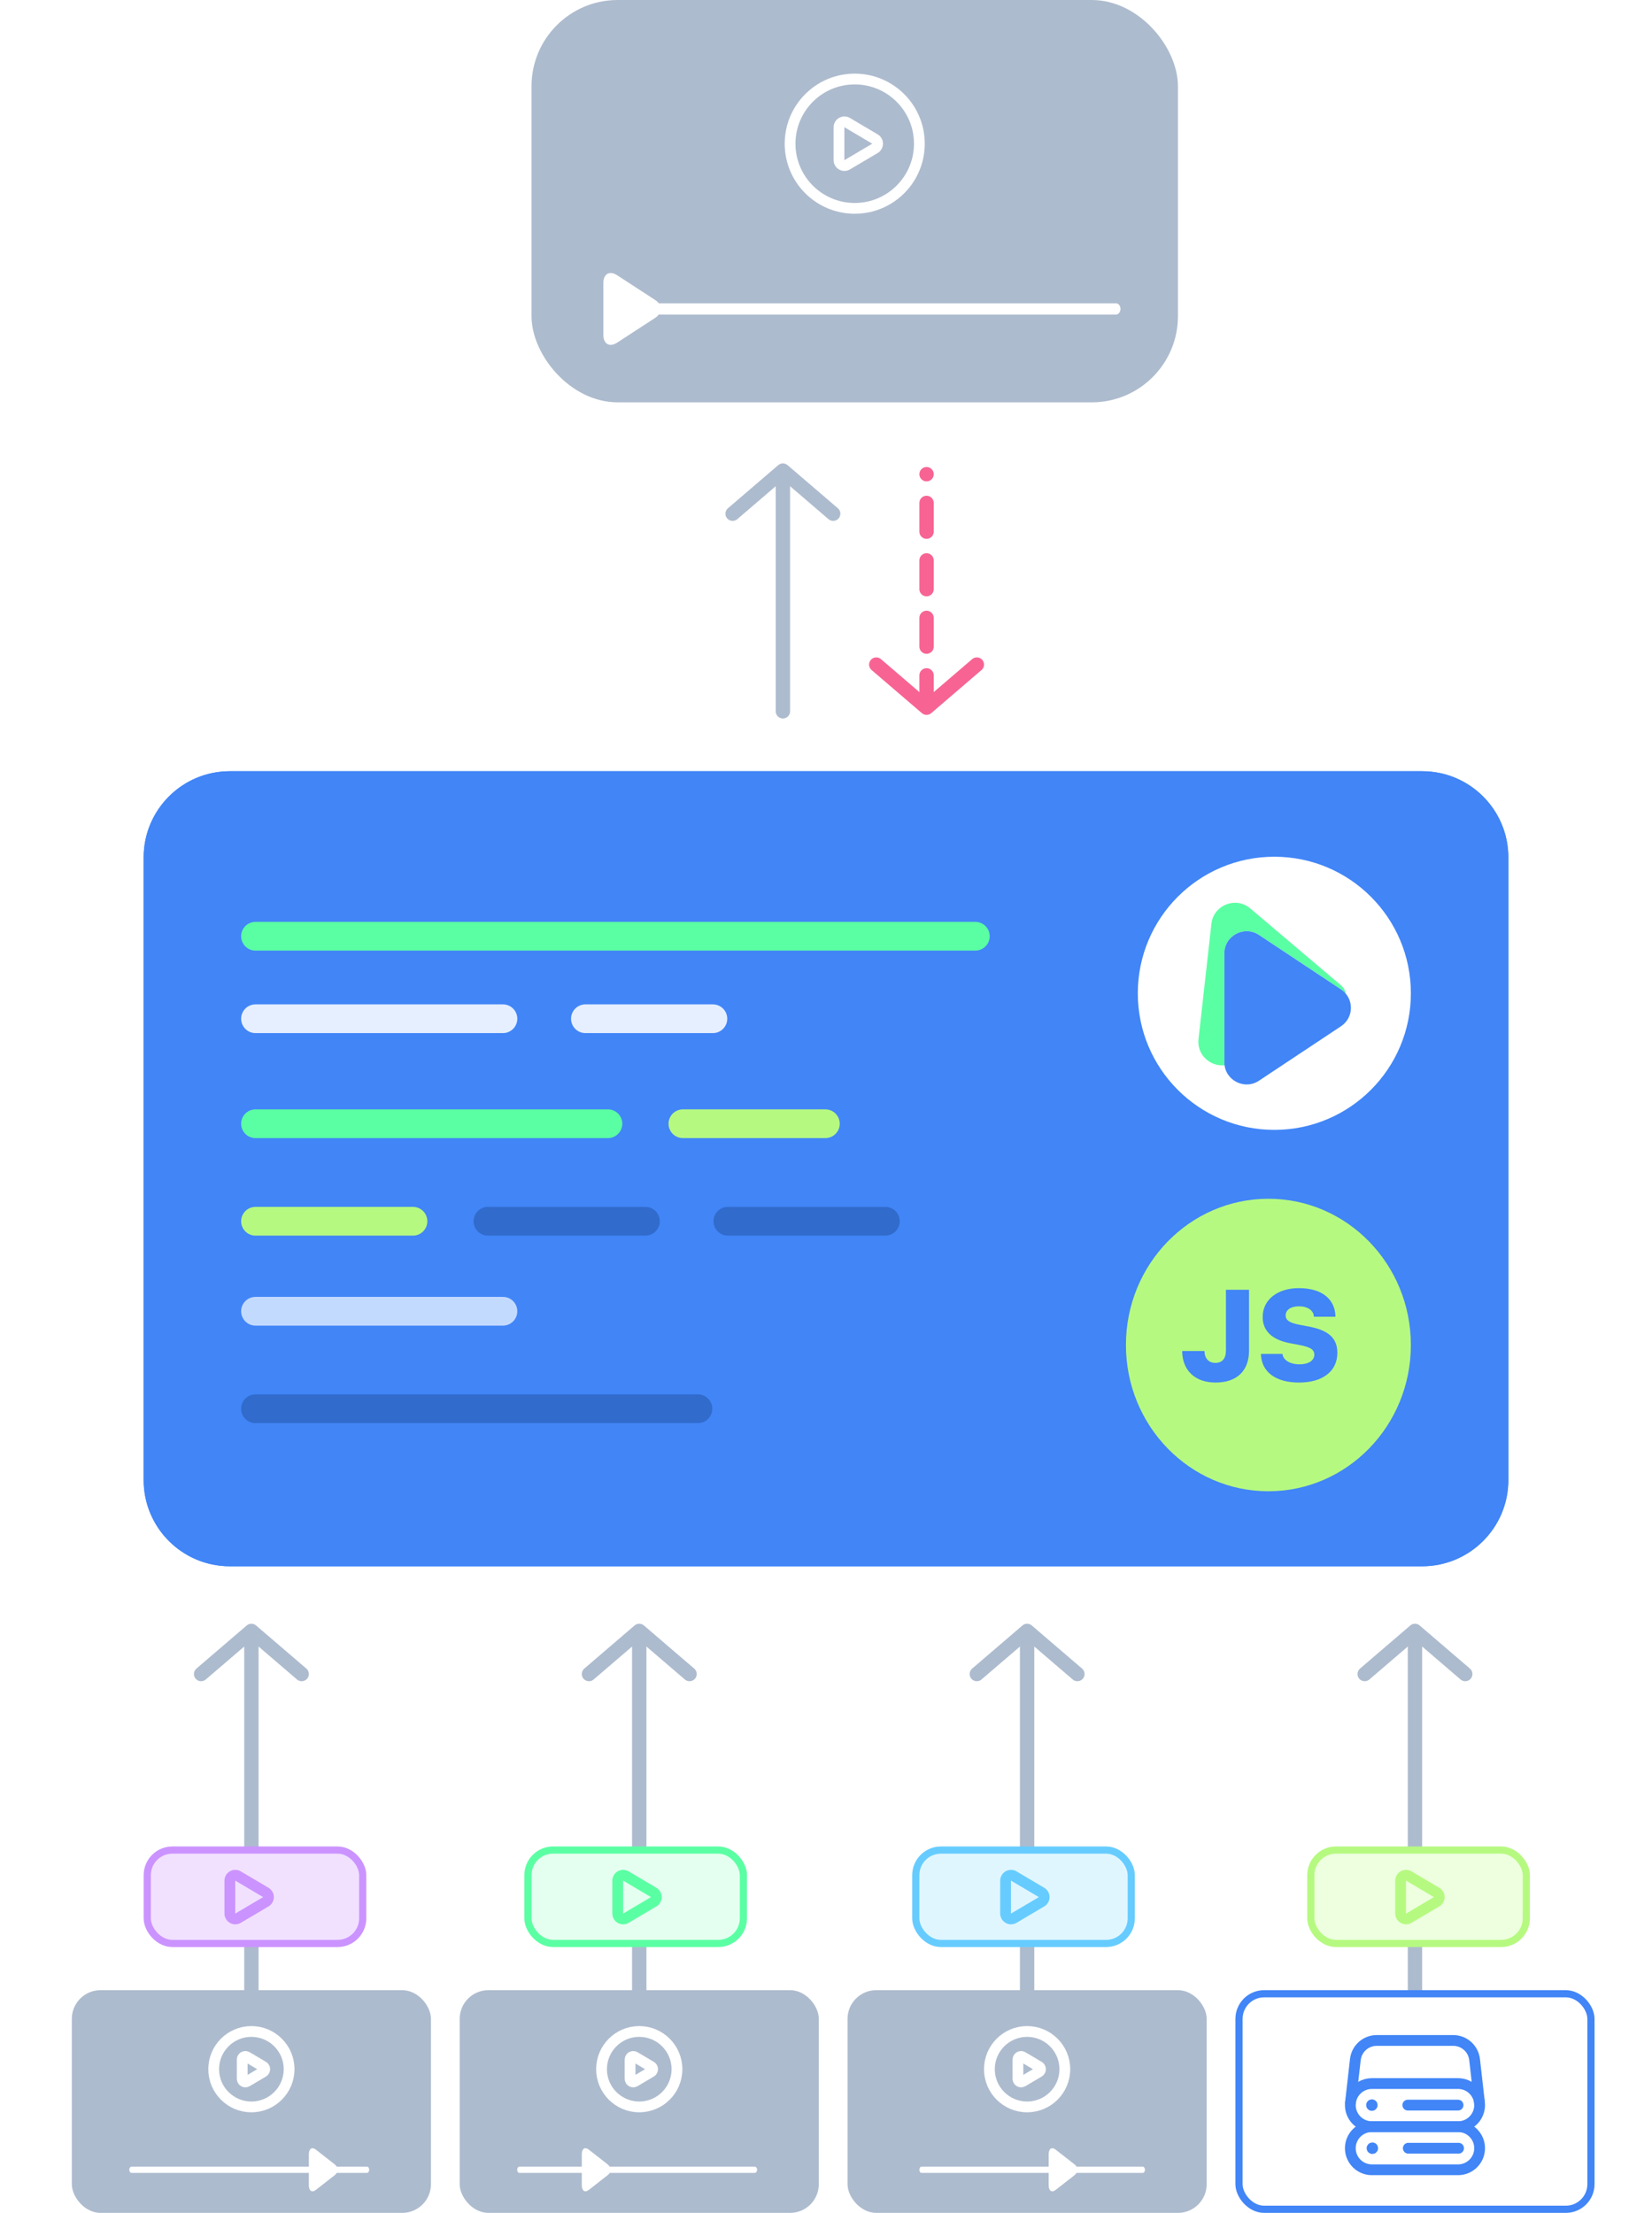 <?xml version="1.0" encoding="UTF-8"?> <svg xmlns="http://www.w3.org/2000/svg" width="230" height="308" viewBox="0 0 230 308" fill="none"> <rect x="10" y="277" width="50" height="31" rx="4" fill="#ADBBCE"></rect> <path d="M35 228L35 306" stroke="#ADBBCE" stroke-width="2" stroke-miterlimit="10" stroke-linecap="round" stroke-linejoin="round"></path> <path d="M28 233L35 227L42 233" stroke="#ADBBCE" stroke-width="2" stroke-linecap="round" stroke-linejoin="round"></path> <path d="M89 228L89 306" stroke="#ADBBCE" stroke-width="2" stroke-miterlimit="10" stroke-linecap="round" stroke-linejoin="round"></path> <path d="M82 233L89 227L96 233" stroke="#ADBBCE" stroke-width="2" stroke-linecap="round" stroke-linejoin="round"></path> <path d="M143 228L143 306" stroke="#ADBBCE" stroke-width="2" stroke-miterlimit="10" stroke-linecap="round" stroke-linejoin="round"></path> <path d="M136 233L143 227L150 233" stroke="#ADBBCE" stroke-width="2" stroke-linecap="round" stroke-linejoin="round"></path> <path d="M197 228L197 306" stroke="#ADBBCE" stroke-width="2" stroke-miterlimit="10" stroke-linecap="round" stroke-linejoin="round"></path> <path d="M190 233L197 227L204 233" stroke="#ADBBCE" stroke-width="2" stroke-linecap="round" stroke-linejoin="round"></path> <rect x="64" y="277" width="50" height="31" rx="4" fill="#ADBBCE"></rect> <rect x="118" y="277" width="50" height="31" rx="4" fill="#ADBBCE"></rect> <rect x="172.5" y="277.5" width="49" height="30" rx="3.5" fill="white" stroke="#4185F7"></rect> <path d="M205.976 292.619L205.301 286.662C205.13 285.146 203.847 284 202.321 284H191.679C190.153 284 188.87 285.146 188.698 286.662L188.023 292.619" stroke="#4185F7" stroke-width="1.5" stroke-linecap="round" stroke-linejoin="round"></path> <path fill-rule="evenodd" clip-rule="evenodd" d="M203 296H191C189.343 296 188 297.343 188 299V299C188 300.657 189.343 302 191 302H203C204.657 302 206 300.657 206 299V299C206 297.343 204.657 296 203 296Z" stroke="#4185F7" stroke-width="1.5" stroke-linecap="round" stroke-linejoin="round"></path> <path fill-rule="evenodd" clip-rule="evenodd" d="M203 290H191C189.343 290 188 291.343 188 293V293C188 294.657 189.343 296 191 296H203C204.657 296 206 294.657 206 293V293C206 291.343 204.657 290 203 290Z" stroke="#4185F7" stroke-width="1.5" stroke-linecap="round" stroke-linejoin="round"></path> <path d="M196 293H203" stroke="#4185F7" stroke-width="1.5" stroke-linecap="round" stroke-linejoin="round"></path> <path d="M191.035 292.965C191.055 292.984 191.055 293.016 191.035 293.035C191.016 293.055 190.984 293.055 190.965 293.035C190.945 293.016 190.945 292.984 190.965 292.965C190.984 292.945 191.016 292.945 191.035 292.965" stroke="#4185F7" stroke-width="1.5" stroke-linecap="round" stroke-linejoin="round"></path> <path d="M196.07 299H203.07" stroke="#4185F7" stroke-width="1.5" stroke-linecap="round" stroke-linejoin="round"></path> <path d="M191.101 298.965C191.121 298.984 191.121 299.016 191.101 299.035C191.082 299.055 191.05 299.055 191.031 299.035C191.011 299.016 191.011 298.984 191.031 298.965C191.05 298.945 191.082 298.945 191.101 298.965" stroke="#4185F7" stroke-width="1.5" stroke-linecap="round" stroke-linejoin="round"></path> <rect x="20.5" y="257.5" width="30" height="13" rx="3.5" fill="#F1E1FF" stroke="#CB93FF"></rect> <path fill-rule="evenodd" clip-rule="evenodd" d="M33.132 261.106L37.014 263.402C37.505 263.692 37.505 264.403 37.014 264.693L33.132 266.989C32.632 267.285 32 266.924 32 266.343V261.752C32 261.171 32.632 260.81 33.132 261.106V261.106Z" stroke="#CB93FF" stroke-width="1.5" stroke-linecap="round" stroke-linejoin="round"></path> <rect x="73.5" y="257.5" width="30" height="13" rx="3.5" fill="#E4FFF0" stroke="#5BFFA3"></rect> <path fill-rule="evenodd" clip-rule="evenodd" d="M87.132 261.106L91.014 263.402C91.505 263.692 91.505 264.403 91.014 264.693L87.132 266.989C86.632 267.285 86 266.924 86 266.343V261.752C86 261.171 86.632 260.81 87.132 261.106V261.106Z" stroke="#5BFFA3" stroke-width="1.5" stroke-linecap="round" stroke-linejoin="round"></path> <rect x="127.5" y="257.5" width="30" height="13" rx="3.5" fill="#E0F6FF" stroke="#66CCFF"></rect> <path fill-rule="evenodd" clip-rule="evenodd" d="M141.132 261.106L145.014 263.402C145.505 263.692 145.505 264.403 145.014 264.693L141.132 266.989C140.632 267.285 140 266.924 140 266.343V261.752C140 261.171 140.632 260.81 141.132 261.106V261.106Z" stroke="#66CCFF" stroke-width="1.5" stroke-linecap="round" stroke-linejoin="round"></path> <rect x="182.5" y="257.5" width="30" height="13" rx="3.5" fill="#EDFFDF" stroke="#B6F980"></rect> <path fill-rule="evenodd" clip-rule="evenodd" d="M196.132 261.106L200.014 263.402C200.505 263.692 200.505 264.403 200.014 264.693L196.132 266.989C195.632 267.285 195 266.924 195 266.343V261.752C195 261.171 195.632 260.81 196.132 261.106V261.106Z" stroke="#B6F980" stroke-width="1.5" stroke-linecap="round" stroke-linejoin="round"></path> <path d="M43 299.846C43 299.07 43.429 298.775 43.959 299.185L46.606 301.251C47.131 301.661 47.131 302.333 46.606 302.749L43.959 304.815C43.434 305.225 43 304.93 43 304.154V299.846Z" fill="white"></path> <path d="M81 299.846C81 299.07 81.429 298.775 81.96 299.185L84.606 301.251C85.131 301.661 85.131 302.333 84.606 302.749L81.96 304.815C81.434 305.225 81 304.93 81 304.154V299.846Z" fill="white"></path> <path d="M146 299.846C146 299.07 146.429 298.775 146.959 299.185L149.606 301.251C150.131 301.661 150.131 302.333 149.606 302.749L146.959 304.815C146.434 305.225 146 304.93 146 304.154V299.846Z" fill="white"></path> <path d="M51.08 302.436H18.326C18.144 302.436 18 302.239 18 302C18 301.757 18.144 301.564 18.326 301.564H51.08C51.262 301.564 51.406 301.757 51.406 302C51.406 302.239 51.258 302.436 51.08 302.436Z" fill="white"></path> <path d="M105.08 302.436H72.326C72.144 302.436 72 302.239 72 302C72 301.757 72.144 301.564 72.326 301.564H105.08C105.262 301.564 105.406 301.757 105.406 302C105.406 302.239 105.258 302.436 105.08 302.436Z" fill="white"></path> <path d="M159.099 302.436H128.306C128.135 302.436 128 302.239 128 302C128 301.757 128.135 301.564 128.306 301.564H159.099C159.27 301.564 159.406 301.757 159.406 302C159.406 302.239 159.267 302.436 159.099 302.436Z" fill="white"></path> <rect x="74" width="90" height="56" rx="12" fill="#ADBBCE"></rect> <path d="M84 39.41C84 38.117 84.859 37.624 85.919 38.308L91.211 41.752C92.263 42.435 92.263 43.556 91.211 44.248L85.919 47.692C84.868 48.376 84 47.883 84 46.59V39.41Z" fill="white"></path> <path d="M155.355 43.788H90.522C90.162 43.788 89.877 43.431 89.877 43.001C89.877 42.561 90.162 42.213 90.522 42.213H155.355C155.715 42.213 156 42.561 156 43.001C156 43.431 155.707 43.788 155.355 43.788Z" fill="white"></path> <path fill-rule="evenodd" clip-rule="evenodd" d="M128 20V20C128 24.971 123.971 29 119 29V29C114.029 29 110 24.971 110 20V20C110 15.029 114.029 11 119 11V11C123.971 11 128 15.029 128 20Z" stroke="white" stroke-width="1.5" stroke-linecap="round" stroke-linejoin="round"></path> <path fill-rule="evenodd" clip-rule="evenodd" d="M117.941 17.059L121.823 19.355C122.314 19.645 122.314 20.356 121.823 20.646L117.941 22.942C117.441 23.238 116.809 22.877 116.809 22.296V17.705C116.809 17.124 117.441 16.763 117.941 17.059V17.059Z" stroke="white" stroke-width="1.5" stroke-linecap="round" stroke-linejoin="round"></path> <path d="M129 98L129 66" stroke="#F76494" stroke-width="2" stroke-miterlimit="10" stroke-linecap="round" stroke-linejoin="round" stroke-dasharray="4 4"></path> <path d="M109 99L109 67" stroke="#ADBBCE" stroke-width="2" stroke-miterlimit="10" stroke-linecap="round" stroke-linejoin="round"></path> <path d="M136 92.5L129 98.5L122 92.5" stroke="#F76494" stroke-width="2" stroke-linecap="round" stroke-linejoin="round"></path> <path d="M102 71.5L109 65.5L116 71.5" stroke="#ADBBCE" stroke-width="2" stroke-linecap="round" stroke-linejoin="round"></path> <path fill-rule="evenodd" clip-rule="evenodd" d="M40.25 288V288C40.25 290.9 37.9 293.25 35 293.25V293.25C32.1 293.25 29.75 290.9 29.75 288V288C29.75 285.1 32.1 282.75 35 282.75V282.75C37.9 282.75 40.25 285.1 40.25 288Z" stroke="white" stroke-width="1.5" stroke-linecap="round" stroke-linejoin="round"></path> <path fill-rule="evenodd" clip-rule="evenodd" d="M34.383 286.284L36.647 287.624C36.933 287.793 36.933 288.208 36.647 288.377L34.383 289.716C34.091 289.889 33.722 289.678 33.722 289.339V286.661C33.722 286.322 34.091 286.112 34.383 286.284V286.284Z" stroke="white" stroke-width="1.5" stroke-linecap="round" stroke-linejoin="round"></path> <path fill-rule="evenodd" clip-rule="evenodd" d="M94.25 288V288C94.25 290.9 91.9 293.25 89 293.25V293.25C86.1 293.25 83.75 290.9 83.75 288V288C83.75 285.1 86.1 282.75 89 282.75V282.75C91.9 282.75 94.25 285.1 94.25 288Z" stroke="white" stroke-width="1.5" stroke-linecap="round" stroke-linejoin="round"></path> <path fill-rule="evenodd" clip-rule="evenodd" d="M88.382 286.284L90.647 287.624C90.933 287.793 90.933 288.208 90.647 288.377L88.382 289.716C88.091 289.889 87.722 289.678 87.722 289.339V286.661C87.722 286.322 88.091 286.112 88.382 286.284V286.284Z" stroke="white" stroke-width="1.5" stroke-linecap="round" stroke-linejoin="round"></path> <path fill-rule="evenodd" clip-rule="evenodd" d="M148.25 288V288C148.25 290.9 145.9 293.25 143 293.25V293.25C140.1 293.25 137.75 290.9 137.75 288V288C137.75 285.1 140.1 282.75 143 282.75V282.75C145.9 282.75 148.25 285.1 148.25 288Z" stroke="white" stroke-width="1.5" stroke-linecap="round" stroke-linejoin="round"></path> <path fill-rule="evenodd" clip-rule="evenodd" d="M142.383 286.284L144.647 287.624C144.933 287.793 144.933 288.208 144.647 288.377L142.383 289.716C142.091 289.889 141.722 289.678 141.722 289.339V286.661C141.722 286.322 142.091 286.112 142.383 286.284V286.284Z" stroke="white" stroke-width="1.5" stroke-linecap="round" stroke-linejoin="round"></path> <g filter="url(#filter0_d)"> <path d="M20 119.342C20 112.714 25.373 107.342 32 107.342H198C204.627 107.342 210 112.714 210 119.342V206.001C210 212.629 204.627 218.001 198 218.001H32C25.373 218.001 20 212.629 20 206.001V119.342Z" fill="#4185F7"></path> <path d="M32 107.842H198C204.351 107.842 209.5 112.991 209.5 119.342V206.001C209.5 212.352 204.351 217.501 198 217.501H32C25.649 217.501 20.5 212.352 20.5 206.001V119.342C20.5 112.991 25.649 107.842 32 107.842Z" stroke="#4185F7"></path> </g> <path d="M196.429 138.253C196.429 148.751 187.918 157.261 177.42 157.261C166.922 157.261 158.412 148.751 158.412 138.253C158.412 127.755 166.922 119.244 177.42 119.244C187.918 119.244 196.429 127.755 196.429 138.253Z" fill="white"></path> <path d="M186.707 137.149C187.759 138.041 187.566 139.716 186.339 140.347L171.638 147.912C169.302 149.114 166.571 147.233 166.863 144.625L168.658 128.582C168.951 125.964 172.049 124.731 174.058 126.434L186.707 137.149Z" fill="#5BFFA3"></path> <mask id="mask0" mask-type="alpha" maskUnits="userSpaceOnUse" x="166" y="125" width="22" height="24"> <path d="M186.706 137.153C187.758 138.044 187.566 139.72 186.338 140.351L171.637 147.916C169.302 149.118 166.571 147.237 166.863 144.628L168.657 128.586C168.95 125.968 172.048 124.735 174.057 126.437L186.706 137.153Z" fill="#5BFFA3"></path> </mask> <g mask="url(#mask0)"> <g filter="url(#filter1_d)"> <path d="M186.703 137.717C188.541 138.936 188.541 141.621 186.703 142.84L175.284 150.418C173.225 151.785 170.464 150.318 170.464 147.856L170.464 132.701C170.464 130.24 173.225 128.772 175.284 130.139L186.703 137.717Z" fill="white"></path> </g> </g> <path d="M186.703 137.715C188.54 138.934 188.54 141.619 186.703 142.838L175.284 150.416C173.224 151.783 170.463 150.316 170.463 147.854L170.463 132.699C170.463 130.238 173.224 128.77 175.284 130.137L186.703 137.715Z" fill="#4185F7"></path> <path d="M135.791 130.309H35.571" stroke="#5BFFA3" stroke-width="4" stroke-miterlimit="10" stroke-linecap="round" stroke-linejoin="round"></path> <path d="M97.165 196.078H35.571" stroke="#316BCB" stroke-width="4" stroke-miterlimit="10" stroke-linecap="round" stroke-linejoin="round"></path> <path d="M84.637 156.406L35.571 156.406" stroke="#5BFFA3" stroke-width="4" stroke-miterlimit="10" stroke-linecap="round" stroke-linejoin="round"></path> <path d="M57.495 169.98L35.572 169.98" stroke="#B6F980" stroke-width="4" stroke-miterlimit="10" stroke-linecap="round" stroke-linejoin="round"></path> <path d="M70.022 182.506L35.571 182.506" stroke="#C3DAFF" stroke-width="4" stroke-miterlimit="10" stroke-linecap="round" stroke-linejoin="round"></path> <path d="M89.857 169.98L67.934 169.98" stroke="#316BCB" stroke-width="4" stroke-miterlimit="10" stroke-linecap="round" stroke-linejoin="round"></path> <path d="M123.264 169.98L101.341 169.98" stroke="#316BCB" stroke-width="4" stroke-miterlimit="10" stroke-linecap="round" stroke-linejoin="round"></path> <path d="M114.912 156.406L95.077 156.406" stroke="#B6F980" stroke-width="4" stroke-miterlimit="10" stroke-linecap="round" stroke-linejoin="round"></path> <path d="M70.022 141.793L35.571 141.793" stroke="#E5EFFF" stroke-width="4" stroke-miterlimit="10" stroke-linecap="round" stroke-linejoin="round"></path> <path d="M99.252 141.793L81.505 141.793" stroke="#E5EFFF" stroke-width="4" stroke-miterlimit="10" stroke-linecap="round" stroke-linejoin="round"></path> <ellipse cx="176.593" cy="187.205" rx="19.835" ry="20.357" fill="#B6F980"></ellipse> <path d="M169.239 192.428C172.201 192.428 173.897 190.802 173.897 187.98V179.517H170.68V187.954C170.68 189.097 170.171 189.694 169.204 189.694C168.272 189.694 167.718 189.07 167.692 188.068V188.042H164.59V188.086C164.625 190.767 166.4 192.428 169.239 192.428ZM180.849 192.428C184.207 192.428 186.193 190.819 186.193 188.288V188.279C186.193 186.249 184.945 185.159 182.256 184.641L180.955 184.395C179.592 184.14 178.995 183.779 178.995 183.094V183.085C178.995 182.355 179.663 181.819 180.849 181.819C182.009 181.819 182.827 182.338 182.923 183.173L182.932 183.27H185.929L185.921 183.085C185.806 180.782 184.005 179.288 180.823 179.288C177.914 179.288 175.796 180.861 175.796 183.305V183.313C175.796 185.256 177.123 186.495 179.636 186.961L180.937 187.207C182.423 187.497 182.985 187.831 182.985 188.552V188.561C182.985 189.352 182.194 189.896 180.911 189.896C179.672 189.896 178.722 189.36 178.564 188.543L178.547 188.446H175.549L175.558 188.604C175.699 191.03 177.694 192.428 180.849 192.428Z" fill="#4185F7"></path> <defs> <filter id="filter0_d" x="0" y="87.342" width="230" height="150.659" filterUnits="userSpaceOnUse" color-interpolation-filters="sRGB"> <feFlood flood-opacity="0" result="BackgroundImageFix"></feFlood> <feColorMatrix in="SourceAlpha" type="matrix" values="0 0 0 0 0 0 0 0 0 0 0 0 0 0 0 0 0 0 127 0"></feColorMatrix> <feOffset></feOffset> <feGaussianBlur stdDeviation="10"></feGaussianBlur> <feColorMatrix type="matrix" values="0 0 0 0 0.765 0 0 0 0 0.812 0 0 0 0 0.878 0 0 0 0.6 0"></feColorMatrix> <feBlend mode="normal" in2="BackgroundImageFix" result="effect1_dropShadow"></feBlend> <feBlend mode="normal" in="SourceGraphic" in2="effect1_dropShadow" result="shape"></feBlend> </filter> <filter id="filter1_d" x="165.464" y="124.615" width="27.618" height="31.327" filterUnits="userSpaceOnUse" color-interpolation-filters="sRGB"> <feFlood flood-opacity="0" result="BackgroundImageFix"></feFlood> <feColorMatrix in="SourceAlpha" type="matrix" values="0 0 0 0 0 0 0 0 0 0 0 0 0 0 0 0 0 0 127 0"></feColorMatrix> <feOffset></feOffset> <feGaussianBlur stdDeviation="2.5"></feGaussianBlur> <feColorMatrix type="matrix" values="0 0 0 0 0.255 0 0 0 0 0.522 0 0 0 0 0.969 0 0 0 0.8 0"></feColorMatrix> <feBlend mode="normal" in2="BackgroundImageFix" result="effect1_dropShadow"></feBlend> <feBlend mode="normal" in="SourceGraphic" in2="effect1_dropShadow" result="shape"></feBlend> </filter> </defs> </svg> 